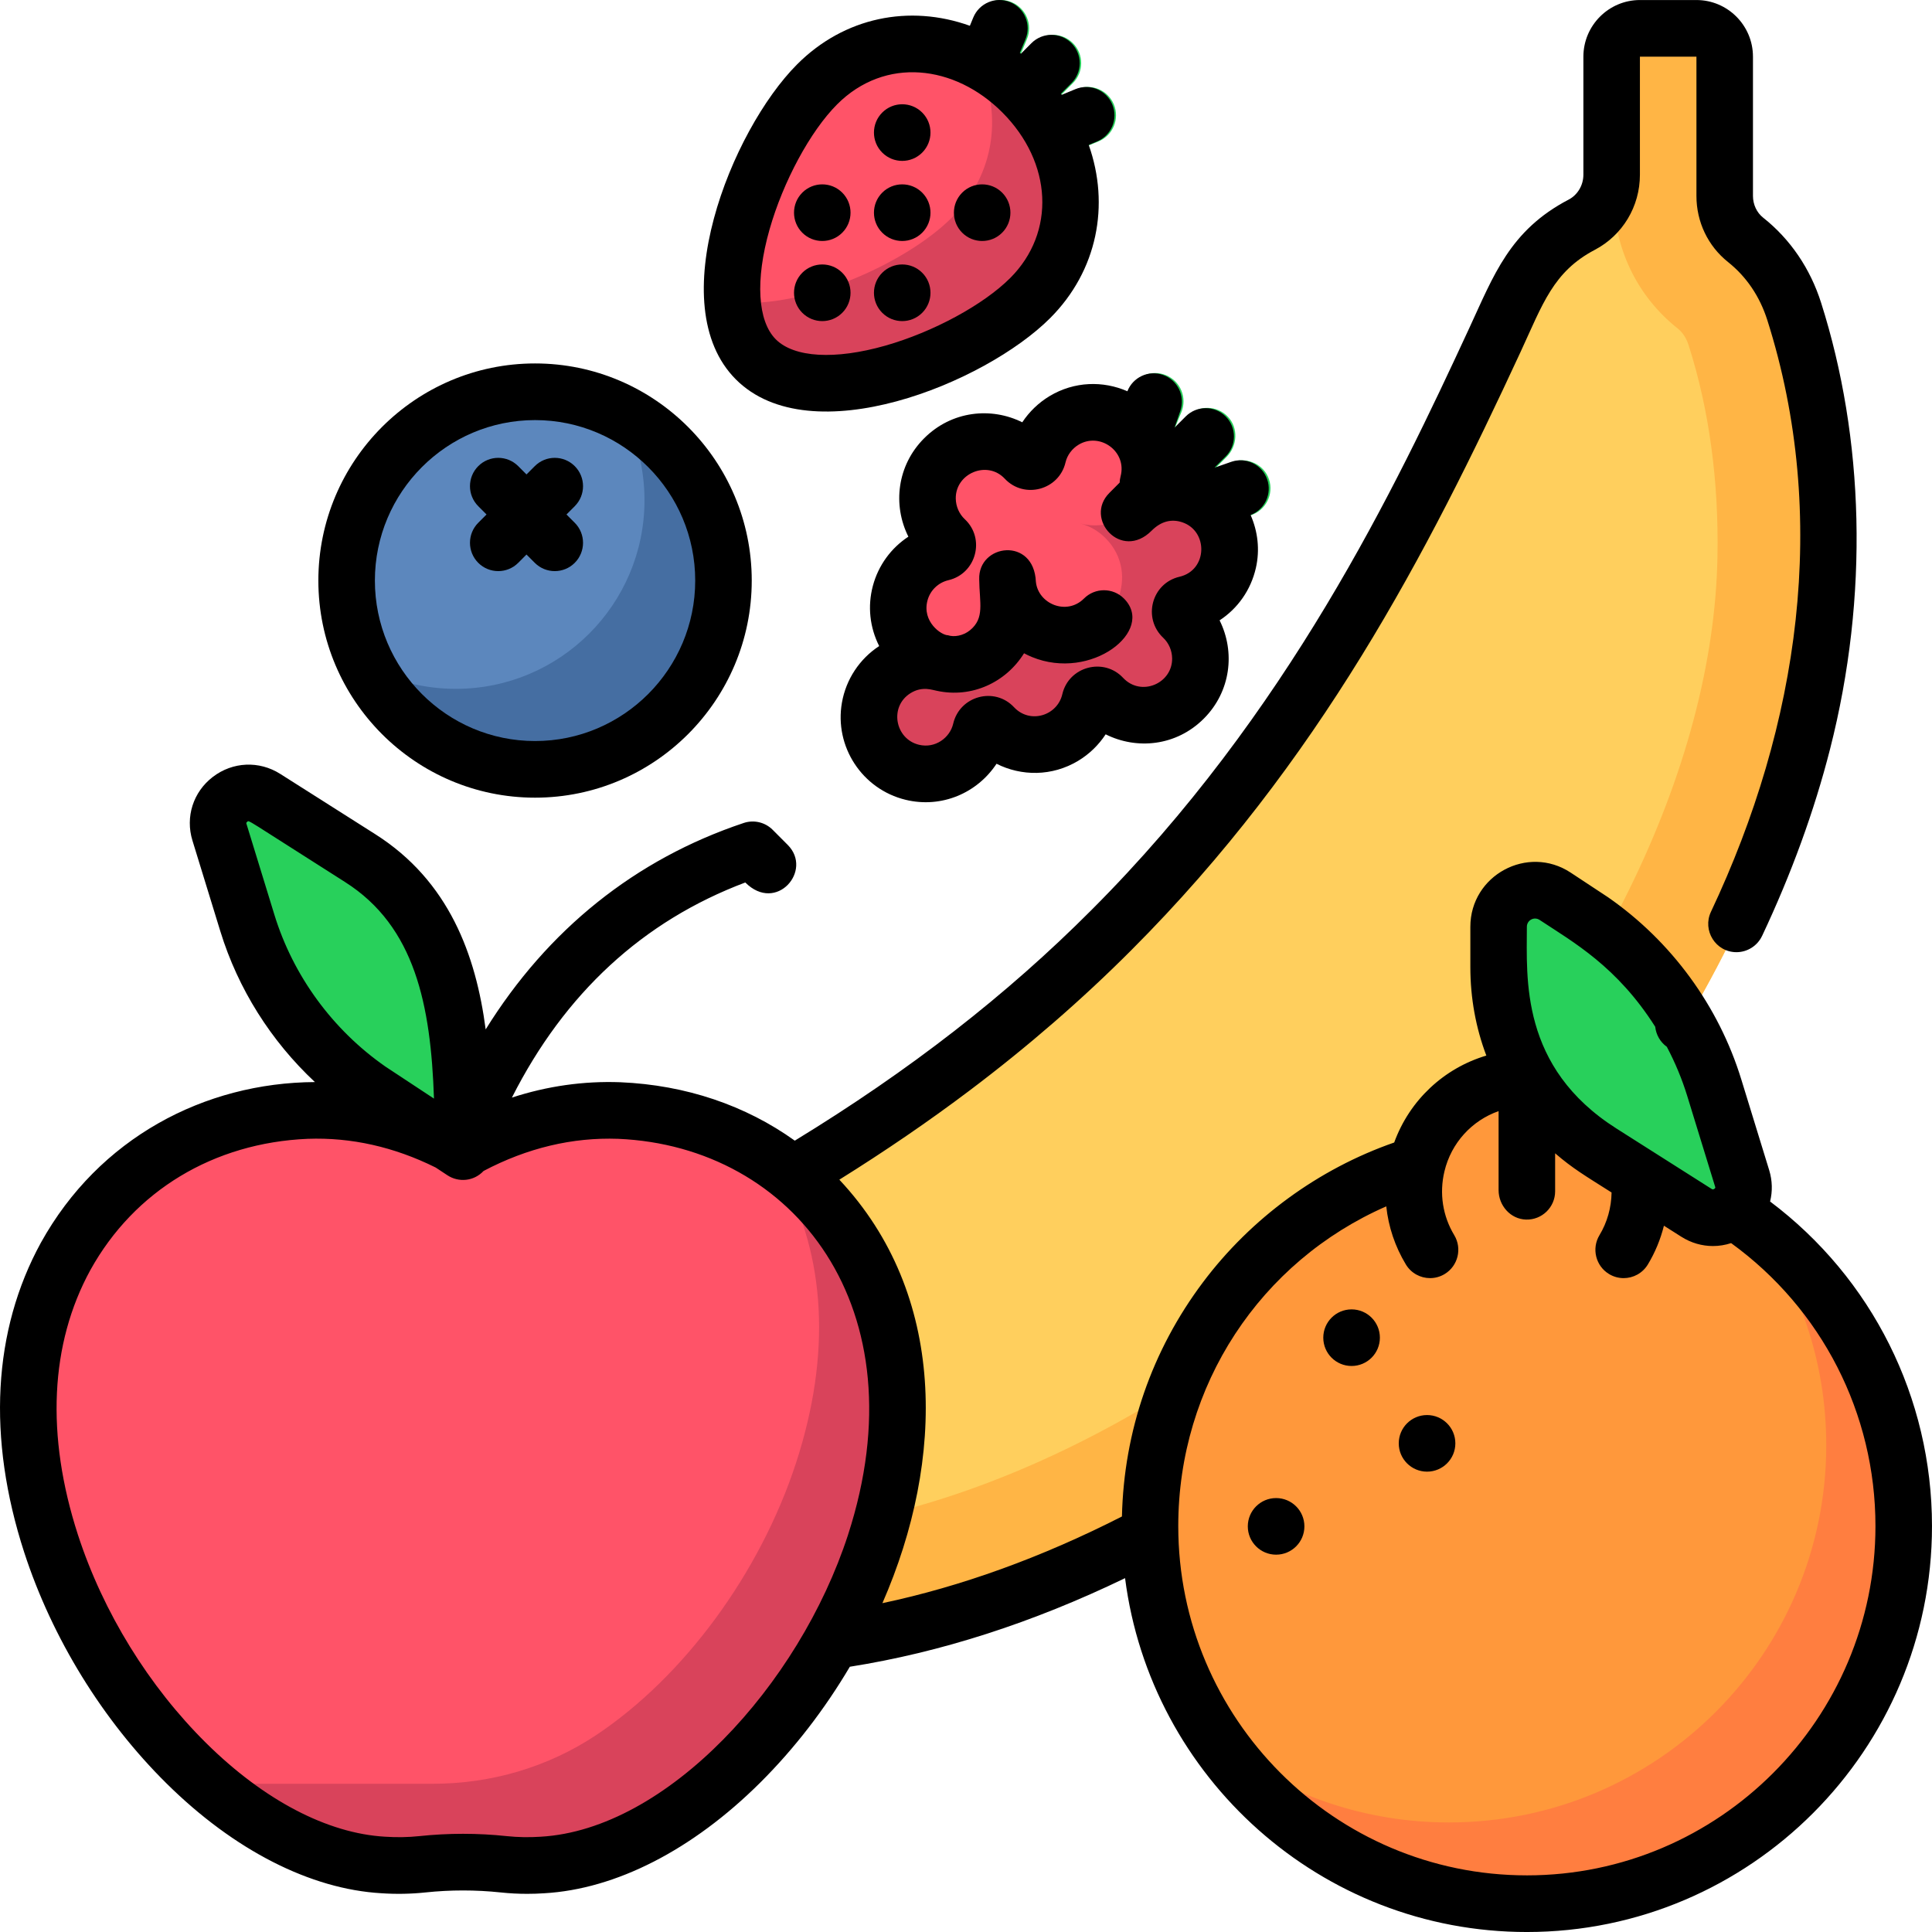 <svg height="512pt" viewBox="0 0 512 512.001" width="512pt" xmlns="http://www.w3.org/2000/svg"><path d="m476.121 82.477c-2.578-8.086-7.176-14.418-12.898-18.957-3.539-2.805-5.543-7.117-5.543-11.633v-36.887c0-4.141-3.355-7.5-7.5-7.5h-15c-4.141 0-7.5 3.359-7.5 7.5v31.285c0 5.539-3.031 10.664-7.941 13.227-7.07 3.691-13.184 9.66-17.16 17.988-16.766 35.113-46.52 107.812-107.633 168.809-60.996 61.113-133.695 90.867-168.809 107.633-32.164 15.355-29.324 62.613 4.977 73.543 20.035 6.383 42.289 9.441 65.586 9.02 67.977-1.227 139.473-39.352 194.281-94.16 54.812-54.809 92.934-126.305 94.164-194.281.418-23.297-2.641-45.551-9.023-65.586zm0 0" fill="#ffcf5d"/><path d="m444.578 87.023c1.355 1.074 2.324 2.566 2.957 4.562 5.414 16.996 7.977 35.812 7.613 55.938-1.02 56.266-32.938 121.164-85.379 173.609-52.445 52.445-117.348 84.363-173.613 85.379-15.898.289-28.676 12.895-29.414 28.555 9.719 1.141 19.738 1.625 29.957 1.441 67.977-1.23 139.473-39.352 194.281-94.16 54.812-54.812 92.934-126.309 94.164-194.285.418-23.297-2.641-45.551-9.023-65.586-2.578-8.086-7.176-14.418-12.898-18.957-3.539-2.805-5.543-7.117-5.543-11.633v-36.887c0-4.141-3.355-7.5-7.5-7.5h-15c-4.141 0-7.5 3.359-7.5 7.5v36.887c0 13.812 6.16 26.617 16.898 35.137zm0 0" fill="#ffb545"/><path d="m95.605 227.27-25.227-15.973c-6.344-4.02-14.316 1.965-12.121 9.098l7.402 24.043c5.516 17.922 16.938 33.5 32.438 44.254l24.785 16.309c.004-29.203-1.129-61.172-27.277-77.73zm0 0" fill="#28d05b"/><path d="m164.371 294.113c-14.543-.531-28.633 3.254-41.488 10.426-12.848-7.168-26.941-10.961-41.484-10.426-30.41 1.297-52.281 17.605-63.945 38.602-11.707 21.344-13.203 47.379-3.867 76.105 14.277 43.805 52.168 83.047 88.164 85.102 3.535.242 6.992.168 10.355-.188 7.117-.75 14.441-.75 21.559 0 3.363.355 6.82.43 10.355.188 35.992-2.055 73.887-41.297 88.164-85.102 9.336-28.727 7.836-54.762-3.867-76.105-11.664-20.996-33.535-37.305-63.945-38.602zm0 0" fill="#ff5368"/><path d="m228.316 332.715c-5.707-10.277-13.867-19.426-24.273-26.242 1.09 1.645 2.117 3.324 3.07 5.039 11.707 21.344 13.207 47.375 3.867 76.105-9.586 29.414-29.82 56.77-52.977 72.191-12.789 8.516-27.879 12.91-43.246 12.91h-59.051c14.301 12.332 30.352 20.309 46.043 21.203 3.535.242 6.992.168 10.359-.188 7.168-.762 14.398-.754 21.566 0 3.359.355 6.812.426 10.348.188 35.992-2.055 73.887-41.297 88.164-85.102 9.336-28.727 7.836-54.762-3.871-76.105zm0 0" fill="#d9435b"/><path d="m434.352 308.5c-3.152-13.188-15.012-23-29.168-23-14.16 0-26.016 9.812-29.172 23-40.996 12.484-70.828 50.594-70.828 95.672 0 55.23 44.77 100 100 100 55.227 0 100-44.77 100-100 0-45.078-29.832-83.188-70.832-95.672zm0 0" fill="#ff983b"/><path d="m464.492 323.66c12.246 16.594 19.484 37.105 19.484 59.312 0 55.227-44.77 99.996-100 99.996-22.203 0-42.715-7.238-59.309-19.484 18.211 24.68 47.492 40.688 80.516 40.688 55.227 0 100-44.77 100-100 0-33.02-16.012-62.301-40.691-80.512zm0 0" fill="#ff7e40"/><path d="m462.309 312.109-7.402-24.043c-5.516-17.922-16.934-33.504-32.438-44.254l-9.785-6.441c-6.438-4.234-15 .383-15 8.086v10.656c0 20.055 9.59 37.922 27.277 49.121l25.227 15.977c6.344 4.012 14.32-1.969 12.121-9.102zm0 0" fill="#28d05b"/><path d="m336.023 126.324c-1.688-3.746-6.207-5.301-10-3.73l-4.203 1.742 3.219-3.219c2.902-2.906 3.199-7.676.383-10.664-2.914-3.09-7.785-3.148-10.77-.164l-3.438 3.438 1.859-4.492c1.586-3.828-.23-8.215-4.059-9.801-3.828-1.59-8.215.234-9.801 4.062l-4.07 9.832c-.969 2.336-.664 4.812.52 6.758 2.004 3.305 1.684 7.504-1.047 10.238-2.902 2.902-3.195 7.672-.379 10.66 2.918 3.094 7.785 3.145 10.766.164l.145-.145c2.77-2.77 7.012-3.07 10.383-1.078 1.941 1.148 4.391 1.43 6.691.477l9.832-4.07c3.898-1.613 5.711-6.133 3.969-10.008zm0 0" fill="#28d05b"/><path d="m315.219 130.938c-5.477-1.469-11.176.273-14.922 4.336l-24.609-7.68-18.207 19.113-7.73 28.832c-.086-.023-.172-.055-.262-.078-8-2.152-16.227 2.594-18.375 10.594-2.148 8 2.594 16.23 10.594 18.379 8.004 2.148 16.23-2.598 18.379-10.598.617-2.305.715-4.672.215-6.996 1.531 4.629 5.328 8.473 10.395 9.832 8.004 2.145 16.227-2.605 18.371-10.605.66-2.457.688-5.035.074-7.5.68 2.359 1.949 4.582 3.809 6.441 5.855 5.859 15.355 5.859 21.211 0 5.859-5.859 5.859-15.355 0-21.211-1.848-1.848-4.109-3.148-6.535-3.832 7.949 2.031 16.07-2.711 18.199-10.656 2.145-8-2.602-16.227-10.605-18.371zm0 0" fill="#d9435b"/><path d="m294.004 109.738c-11.156-2.984-21.34 7.258-18.371 18.367-1.734-6.504-7.648-11.113-14.488-11.113-3.836 0-7.676 1.465-10.605 4.395-5.859 5.859-5.859 15.355 0 21.211 2.023 2.027 4.473 3.355 7.066 3.98-8.168-2.395-16.559 2.457-18.715 10.52-2.141 8.004 2.609 16.227 10.613 18.367s16.227-2.613 18.367-10.613c.68-2.543.68-5.215 0-7.754 1.695 6.219 7.344 11.109 14.488 11.109.023 0 .047-.004.07-.004 13.191-.059 19.988-16.152 10.535-25.602-1.945-1.949-4.246-3.219-6.656-3.871 7.984 2.102 16.172-2.645 18.309-10.629 2.141-8-2.613-16.223-10.613-18.363zm0 0" fill="#ff5368"/><path d="m295.184 27.668c-1.586-3.824-5.973-5.641-9.801-4.059l-4.496 1.863 3.441-3.441c2.93-2.93 2.93-7.676 0-10.605-2.93-2.93-7.676-2.93-10.605 0l-3.441 3.441 1.863-4.496c1.586-3.824-.23-8.215-4.059-9.797-3.824-1.586-8.215.23-9.801 4.059l-4.07 9.832 27.078 27.074 9.832-4.07c3.828-1.586 5.645-5.973 4.059-9.801zm0 0" fill="#28d05b"/><path d="m216.848 22.34c15.621-15.621 38.824-13.5 54.445 2.121 15.621 15.621 17.742 38.828 2.121 54.449-15.621 15.621-57.211 31.883-72.832 16.262-15.621-15.621.645-57.211 16.266-72.832zm0 0" fill="#ff5368"/><path d="m271.293 24.461c-3.75-3.75-7.941-6.711-12.355-8.848 6.762 13.973 5.145 30.223-6.727 42.094-11.871 11.871-38.73 24.094-57.801 22.434.527 6.027 2.422 11.281 6.172 15.031 15.621 15.621 57.211-.641 72.832-16.262 15.621-15.621 13.5-38.828-2.121-54.449zm0 0" fill="#d9435b"/><path d="m192 153.754c0 27.617-22.387 50-50 50s-50-22.383-50-50c0-27.613 22.387-50 50-50s50 22.387 50 50zm0 0" fill="#5c87bd"/><path d="m165.125 109.426c3.617 6.918 5.672 14.781 5.672 23.125 0 27.617-22.387 50-50 50-8.348 0-16.207-2.055-23.125-5.672 8.348 15.969 25.059 26.875 44.328 26.875 27.613 0 50-22.383 50-50 0-19.27-10.906-35.98-26.875-44.328zm0 0" fill="#456ea2"/><path d="m469.094 318.406c.664-2.664.613-5.52-.242-8.305l-7.395-24.055c-5.977-19.449-18.508-36.582-35.285-48.246-.051-.035-.102-.066-.152-.102l-9.773-6.445c-11.395-7.512-26.59.695-26.59 14.359v10.664c0 8.246 1.465 16.148 4.238 23.461-11.211 3.336-20.324 11.789-24.418 23.039-20.004 6.965-37.887 20.004-50.684 37.047-13.566 18.066-20.949 39.477-21.469 62.059-21.277 10.844-42.555 18.543-63.477 22.973 16.703-38.199 17.062-81.855-11.414-112.23 12.148-7.578 23.727-15.492 34.5-23.617 15.48-11.668 29.91-24.195 42.902-37.234 49.777-49.805 78.414-105.145 103.098-158.441 5.922-12.789 8.664-21.324 19.707-27.125 7.371-3.875 11.953-11.488 11.953-19.895v-31.301h14.98v36.906c0 6.902 3.059 13.289 8.371 17.52 4.883 3.902 8.391 9.074 10.406 15.371 16.582 52.203 8.441 107.301-14.93 156.82-2.332 4.91 1.223 10.707 6.762 10.707 2.883 0 5.543-1.684 6.77-4.285l.012-.008c7.77-16.473 13.832-33.113 18.004-49.473 10.422-40.789 9.012-82.539-2.348-118.316-2.875-9.086-8.188-16.891-15.367-22.574-1.691-1.332-2.699-3.492-2.699-5.762v-36.906c0-8.273-6.719-15.008-14.98-15.008h-14.98c-8.258.008-14.973 6.734-14.98 15.008v31.301c0 2.77-1.539 5.352-3.906 6.582-15.621 8.152-19.867 20.109-26.355 34.094-19.625 42.395-48.098 102.164-100.102 154.168-22.465 22.543-48.227 42.57-78.621 61.125-13.016-9.324-28.828-14.738-46.223-15.48-9.742-.359-19.355 1.008-28.746 4.066 13.992-27.656 34.719-46.785 61.848-57.004 8.211 8.234 18-3.191 11.246-9.957l-3.992-4.004c-2.008-2.008-4.973-2.711-7.668-1.812-28.754 9.605-51.961 28.273-68.387 54.707-2.586-19.672-9.688-39.316-29.246-51.723l-25.191-15.984c-5.594-3.547-12.605-3.238-17.867.793-5.207 3.984-7.328 10.602-5.406 16.859l7.395 24.059c4.688 15.254 13.422 29.07 25.062 39.953-29.297.172-57.23 14.816-72.617 42.566-12.754 23.297-14.281 51.68-4.418 82.086 7.406 22.762 20.812 44.52 37.754 61.262 17.867 17.66 38.109 27.98 56.91 29.059 3.902.266 7.824.191 11.637-.211 6.621-.703 13.34-.703 19.957-.004 2.332.25 4.691.371 7.043.371 1.512 0 3.023-.051 4.516-.152 18.98-1.086 39.305-11.492 57.219-29.309 9.07-9.02 17.109-19.473 23.758-30.719 24.031-3.797 48.504-11.672 72.941-23.48 6.777 52.824 51.945 93.777 106.48 93.777 59.203 0 107.363-48.254 107.363-107.566.004-34.07-15.914-65.734-42.902-86.027zm-396.387-76.023-7.391-24.059c-.059-.184-.094-.305.184-.52.602-.457-1.238-1.301 25.949 15.949v.004c18.555 11.77 22.719 32.613 23.562 57.387l-12.871-8.488c-13.996-9.75-24.449-24.051-29.434-40.273zm152.031 164.371c-12.98 39.902-48.09 78.086-81.438 79.996-3.031.207-6.074.152-9.047-.16-3.832-.41-7.691-.609-11.551-.609-3.863 0-7.723.203-11.559.609-2.961.312-6.004.367-9.125.156-15.246-.875-32.051-9.668-47.328-24.762-15.266-15.09-27.352-34.703-34.027-55.223-8.551-26.367-7.406-50.648 3.289-70.188 11.66-21.035 32.664-33.707 57.586-34.773 11.531-.422 22.922 2.141 33.918 7.605l3.125 2.059c2.922 1.926 6.961 1.645 9.574-1.148 11.547-6.09 23.559-8.949 35.66-8.516 46.625 1.992 80.379 44.977 60.922 104.953zm179.898-161.141c0-1.738 1.906-2.785 3.375-1.82 9.004 5.938 20.508 12.336 30.641 28.312.223 2.074 1.293 4.027 3.078 5.312 2.195 4.164 4.023 8.523 5.41 13.043l7.395 24.055c.055.184.094.309-.188.52-.367.281-.59.141-.754.039l-25.195-15.988c-25.641-16.266-23.762-39.918-23.762-53.473zm0 251.379c-50.938 0-92.383-41.523-92.383-92.559 0-37.312 21.75-70.117 55.125-84.734.57 5.395 2.316 10.633 5.191 15.398 1.406 2.332 3.883 3.621 6.418 3.621 1.32 0 2.656-.352 3.867-1.082 3.539-2.145 4.676-6.762 2.535-10.309-3.062-5.074-3.988-11.07-2.602-16.883 1.816-7.617 7.32-13.508 14.355-15.984v20.93c0 4.105 3.164 7.691 7.262 7.812 4.242.129 7.723-3.277 7.723-7.5v-10.062c4.688 4.047 7.922 5.918 14.957 10.383-.055 3.973-1.145 7.898-3.203 11.305-2.141 3.547-1.008 8.164 2.535 10.309 1.211.73 2.547 1.082 3.867 1.082 2.535 0 5.008-1.289 6.418-3.621 1.934-3.199 3.359-6.672 4.258-10.273l4.617 2.93c2.594 1.648 5.492 2.461 8.379 2.461 1.625 0 3.246-.262 4.812-.777 24.027 17.418 38.25 45.129 38.25 74.996 0 51.035-41.441 92.559-92.383 92.559zm0 0"/><path d="m141.793 211.391c31.664 0 57.426-25.809 57.426-57.535 0-31.727-25.762-57.539-57.426-57.539-31.668 0-57.426 25.812-57.426 57.539 0 31.727 25.758 57.535 57.426 57.535zm0-100.062c23.402 0 42.445 19.078 42.445 42.527s-19.043 42.527-42.445 42.527c-23.406 0-42.445-19.078-42.445-42.527s19.039-42.527 42.445-42.527zm0 0"/><path d="m126.742 149.156c1.461 1.465 3.379 2.195 5.297 2.195 1.914 0 3.832-.73 5.297-2.195l2.191-2.199 2.195 2.199c1.461 1.465 3.379 2.195 5.297 2.195s3.832-.73 5.297-2.195c2.926-2.934 2.926-7.684 0-10.613l-2.195-2.199 2.195-2.199c2.926-2.93 2.926-7.684 0-10.613-2.926-2.93-7.668-2.93-10.594 0l-2.195 2.199-2.191-2.199c-2.926-2.93-7.668-2.93-10.594 0-2.926 2.93-2.926 7.684 0 10.613l2.191 2.199-2.191 2.199c-2.926 2.93-2.926 7.68 0 10.613zm0 0"/><path d="m278.336 84.266c12.508-12.535 15.828-29.961 10.188-45.859l2.203-.914c3.82-1.586 5.637-5.973 4.051-9.805-1.582-3.828-5.965-5.645-9.785-4.059l-3.621 1.5c-.074-.098-.141-.195-.215-.293l2.781-2.789c2.926-2.93 2.926-7.684 0-10.613-2.926-2.93-7.668-2.93-10.594 0l-2.789 2.797c-.098-.074-.191-.145-.289-.215l1.504-3.637c1.582-3.828-.23-8.219-4.055-9.805-3.816-1.586-8.203.23-9.785 4.059l-.906 2.199c-16-5.734-33.27-2.316-45.777 10.215-17.488 17.523-35.953 63.742-16.242 83.492 19.828 19.871 66.051 1.043 83.332-16.273zm-74.41-23.418c3.613-12.734 10.812-26.07 17.914-33.184 12.703-12.73 31.18-10.508 43.781 2.121 13.301 13.324 14.191 31.773 2.121 43.867-7.102 7.117-20.414 14.328-33.121 17.949-13.336 3.797-24.188 3.176-29.027-1.676-4.836-4.844-5.461-15.715-1.668-29.078zm0 0"/><path d="m244.395 61.668c2.926-2.93 2.926-7.684 0-10.613-2.926-2.93-7.668-2.93-10.594 0-2.926 2.93-2.926 7.684 0 10.613 2.926 2.93 7.668 2.93 10.594 0zm0 0"/><path d="m223.207 82.895c2.926-2.93 2.926-7.684 0-10.613s-7.668-2.93-10.594 0c-2.922 2.93-2.922 7.684 0 10.613 2.926 2.934 7.668 2.934 10.594 0zm0 0"/><path d="m223.207 61.668c2.926-2.93 2.926-7.684 0-10.613-2.926-2.93-7.668-2.93-10.594 0-2.922 2.93-2.922 7.684 0 10.613 2.926 2.93 7.668 2.93 10.594 0zm0 0"/><path d="m244.395 82.895c2.926-2.93 2.926-7.684 0-10.613s-7.668-2.93-10.594 0-2.926 7.684 0 10.613c2.926 2.934 7.668 2.934 10.594 0zm0 0"/><path d="m265.578 61.668c2.926-2.93 2.926-7.684 0-10.613-2.922-2.93-7.668-2.93-10.59 0-2.926 2.93-2.926 7.684 0 10.613 2.922 2.93 7.668 2.93 10.59 0zm0 0"/><path d="m244.395 40.441c2.926-2.93 2.926-7.684 0-10.613s-7.668-2.93-10.594 0c-2.926 2.934-2.926 7.684 0 10.613 2.926 2.93 7.668 2.93 10.594 0zm0 0"/><path d="m278.172 104.957c-2.93 1.758-5.41 4.156-7.262 6.957-8.211-4.094-18.703-3.078-26.012 4.246-7.203 7.215-8.355 17.707-4.168 26.066-4.559 2.984-7.953 7.578-9.41 13.031-1.441 5.406-.828 11.008 1.672 15.957-5.199 3.395-8.789 8.824-9.871 14.977-2.055 11.656 5.359 22.973 16.871 25.766 9.574 2.32 19.004-1.82 24.098-9.551 6.555 3.312 14.691 3.395 21.621-.77 2.949-1.773 5.441-4.195 7.301-7.031 8.176 4.105 18.668 3.195 26.02-4.168 7.16-7.176 8.355-17.652 4.172-26.039 4.801-3.129 8.281-8.027 9.617-13.879 1.102-4.824.504-9.727-1.398-14.035 3.758-1.445 5.723-5.625 4.391-9.461-1.359-3.918-5.629-5.98-9.539-4.625l-4.414 1.539 2.957-2.961c2.926-2.93 2.926-7.684 0-10.613-2.926-2.93-7.668-2.93-10.594 0l-2.957 2.961 1.535-4.422c1.359-3.914-.703-8.191-4.613-9.555-3.809-1.324-7.961.613-9.422 4.344-6.402-2.816-14.055-2.656-20.594 1.266zm18.793 21.289c-.148.551-.223 1.105-.246 1.652l-2.723 2.73c-6.812 6.824 3.133 18.086 11.184 10.02 2.598-2.613 5.402-3.156 8.137-2.234 6.938 2.336 6.727 12.695-.727 14.43-7.383 1.715-9.852 10.969-4.324 16.176 1.469 1.383 2.332 3.371 2.363 5.445.098 6.652-8.223 10.266-12.992 5.176-5.141-5.5-14.414-3.012-16.113 4.336-1.324 5.703-8.578 7.957-12.797 3.445-5.152-5.512-14.402-3.012-16.121 4.367-.867 3.723-4.754 6.633-9.09 5.578-6.305-1.527-7.938-10.098-2.223-13.668 3.172-1.98 5.883-.793 6.996-.625 9.23 1.992 18.266-2.195 23.094-9.949.668.359 1.363.688 2.078.984 15.77 6.5 32.844-7.027 24.398-15.492-2.926-2.93-7.668-2.93-10.594 0-4.582 4.59-12.137 1.434-12.742-4.422-.52-12.035-15.355-10.078-15.023-.645.074 6.293 1.5 10.242-2.438 13.469-1.82 1.492-4.242 1.867-5.848 1.328-1.77 0-6.922-3.594-5.422-9.211.715-2.684 2.844-4.742 5.551-5.379 7.352-1.723 9.855-11 4.332-16.164-1.48-1.383-2.352-3.371-2.387-5.453-.113-6.68 8.316-10.262 12.984-5.281 5.141 5.488 14.383 3.012 16.102-4.32.457-1.934 1.727-3.645 3.484-4.699 5.641-3.383 12.867 1.812 11.105 8.406zm0 0"/><path d="m365.684 354.5c0 4.145-3.359 7.5-7.5 7.5-4.145 0-7.5-3.355-7.5-7.5 0-4.141 3.355-7.5 7.5-7.5 4.141 0 7.5 3.359 7.5 7.5zm0 0"/><path d="m385.684 382.504c0 4.141-3.359 7.5-7.5 7.5s-7.5-3.359-7.5-7.5c0-4.145 3.359-7.5 7.5-7.5s7.5 3.355 7.5 7.5zm0 0"/><path d="m345.68 404.504c0 4.141-3.355 7.5-7.5 7.5-4.141 0-7.5-3.359-7.5-7.5s3.359-7.5 7.5-7.5c4.145 0 7.5 3.359 7.5 7.5zm0 0"/></svg>
